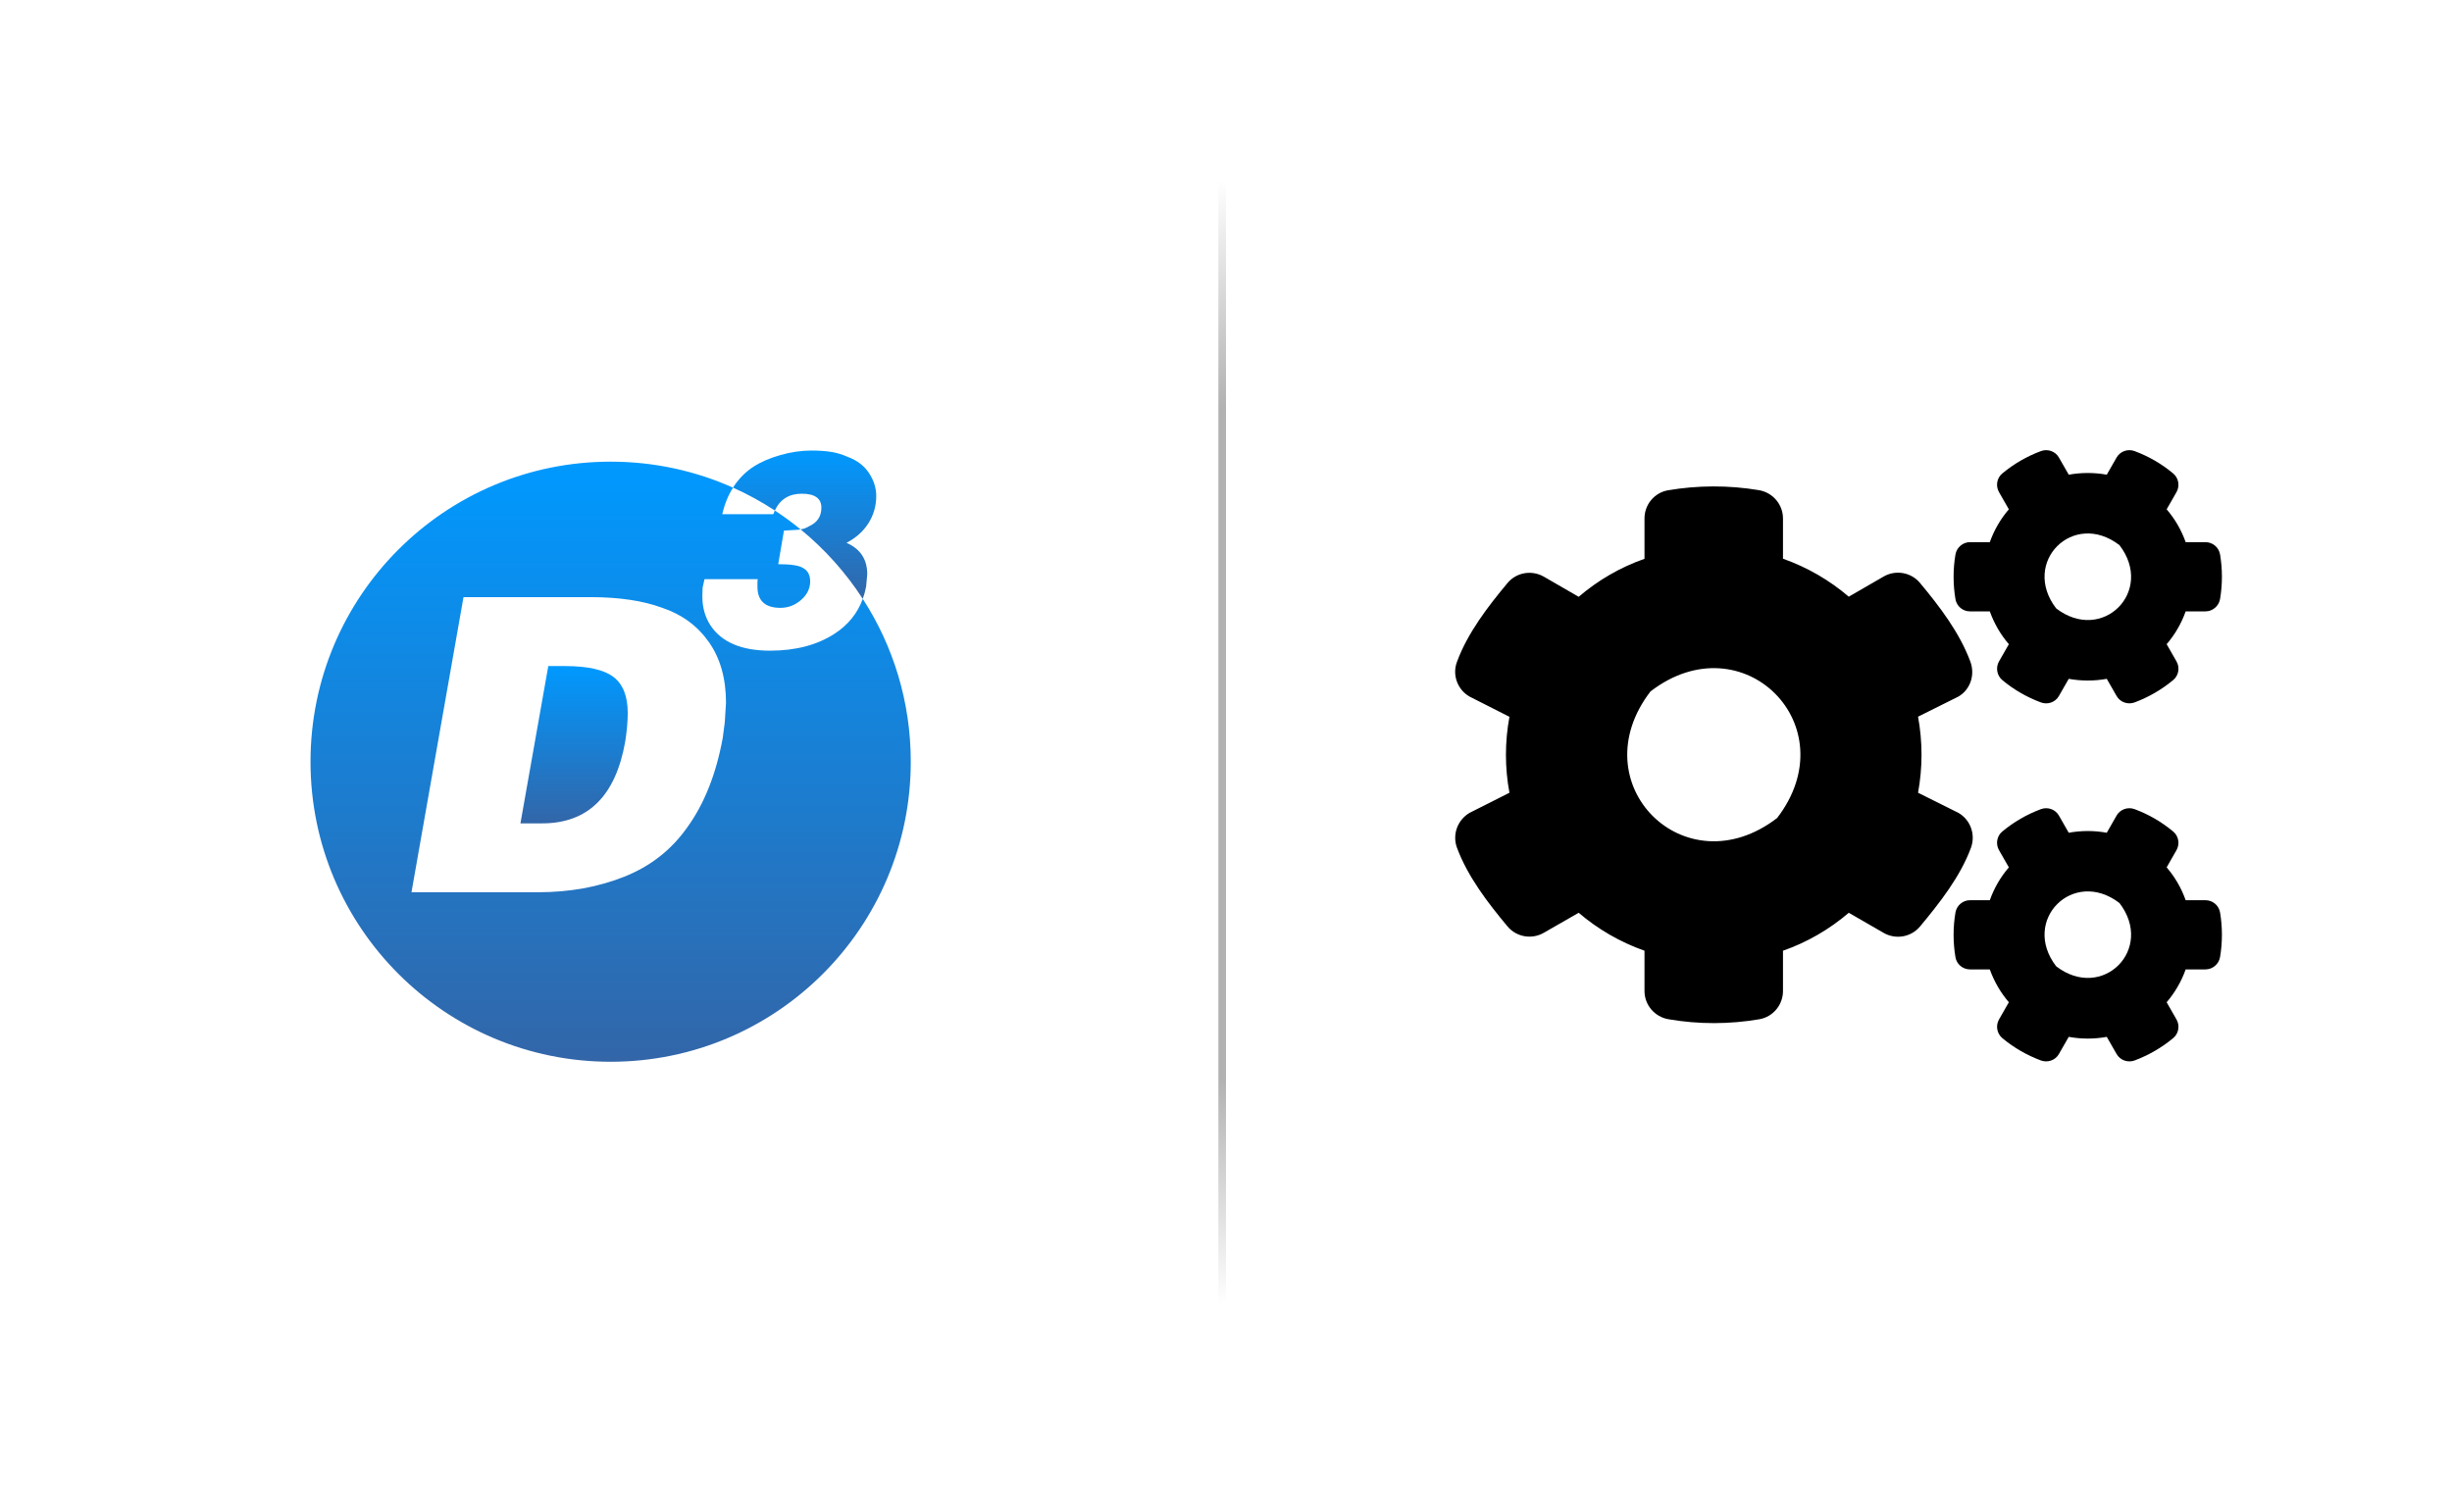 <?xml version="1.0" encoding="utf-8"?>
<!-- Generator: Adobe Illustrator 14.0.0, SVG Export Plug-In . SVG Version: 6.00 Build 43363)  -->
<!DOCTYPE svg PUBLIC "-//W3C//DTD SVG 1.1//EN" "http://www.w3.org/Graphics/SVG/1.1/DTD/svg11.dtd">
<svg version="1.1" id="Ebene_1" xmlns="http://www.w3.org/2000/svg" xmlns:xlink="http://www.w3.org/1999/xlink" x="0px" y="0px"
	 width="201px" height="124px" viewBox="0 0 201 124" enable-background="new 0 0 201 124" xml:space="preserve">
<g>
	<linearGradient id="SVGID_1_" gradientUnits="userSpaceOnUse" x1="47.059" y1="67.512" x2="47.059" y2="54.614">
		<stop  offset="0.006" style="stop-color:#3266A9"/>
		<stop  offset="1" style="stop-color:#0099FF"/>
	</linearGradient>
	<path fill="url(#SVGID_1_)" d="M50.282,55.502c-0.784-0.592-2.104-0.888-3.961-0.888h-1.376l-2.283,12.898h1.779
		c3.76,0,6.032-2.245,6.815-6.733c0.134-0.871,0.202-1.642,0.202-2.313C51.457,57.081,51.064,56.093,50.282,55.502z"/>
	<linearGradient id="SVGID_2_" gradientUnits="userSpaceOnUse" x1="65.961" y1="49.104" x2="65.961" y2="36.943">
		<stop  offset="0.006" style="stop-color:#3266A9"/>
		<stop  offset="1" style="stop-color:#0099FF"/>
	</linearGradient>
	<path fill="url(#SVGID_2_)" d="M65.72,40.482c1.074,0,1.611,0.381,1.611,1.143c0,0.701-0.321,1.201-0.962,1.5
		c-0.209,0.119-0.366,0.194-0.471,0.224c-0.065,0.019-0.158,0.037-0.271,0.056c1.98,1.621,3.702,3.544,5.097,5.699
		c0.117-0.321,0.21-0.658,0.277-1.013l0.09-1.008c0-1.223-0.568-2.081-1.701-2.574c0.776-0.402,1.376-0.94,1.801-1.611
		c0.425-0.672,0.638-1.418,0.638-2.239c0-0.642-0.198-1.265-0.593-1.868c-0.396-0.605-0.98-1.049-1.757-1.333
		c-0.433-0.193-0.876-0.328-1.332-0.402c-0.456-0.075-1.003-0.113-1.645-0.113c-0.82,0-1.663,0.124-2.529,0.37
		c-0.865,0.246-1.6,0.563-2.204,0.952s-1.13,0.907-1.578,1.557c-0.036,0.052-0.066,0.109-0.101,0.163
		c1.196,0.534,2.341,1.163,3.426,1.874C63.947,40.943,64.68,40.482,65.72,40.482z"/>
	<linearGradient id="SVGID_3_" gradientUnits="userSpaceOnUse" x1="50.058" y1="87.057" x2="50.058" y2="37.852">
		<stop  offset="0.006" style="stop-color:#3266A9"/>
		<stop  offset="1" style="stop-color:#0099FF"/>
	</linearGradient>
	<path fill="url(#SVGID_3_)" d="M70.725,49.104c-0.433,1.189-1.208,2.147-2.331,2.871c-1.425,0.918-3.182,1.377-5.271,1.377
		c-1.179,0-2.175-0.176-2.988-0.525c-0.813-0.35-1.444-0.864-1.891-1.543c-0.448-0.678-0.671-1.481-0.671-2.405l0.022-0.694
		l0.156-0.693h4.367l-0.028,0.179v0.179v0.246c0,1.164,0.628,1.746,1.884,1.746c0.635,0,1.201-0.217,1.696-0.649
		c0.495-0.434,0.742-0.94,0.742-1.522c0-0.522-0.194-0.887-0.582-1.097c-0.329-0.208-1.007-0.313-2.036-0.313l0.47-2.754
		l1.141-0.067c0.083-0.011,0.154-0.022,0.221-0.033c-0.674-0.551-1.378-1.067-2.11-1.546c-0.044,0.096-0.087,0.195-0.125,0.302
		h-4.185c0.192-0.837,0.49-1.56,0.884-2.175c-3.064-1.372-6.46-2.133-10.034-2.133c-13.588,0-24.603,11.014-24.603,24.601
		c0,13.59,11.015,24.604,24.603,24.604S74.66,76.043,74.66,62.453C74.66,57.532,73.214,52.949,70.725,49.104z M59.413,59.233
		l-0.168,1.275c-0.538,2.953-1.511,5.404-2.921,7.35c-1.298,1.835-3.016,3.179-5.153,4.028c-2.138,0.851-4.494,1.274-7.067,1.274
		H33.731l4.264-24.198h10.441c1.141,0,2.204,0.073,3.189,0.218c0.984,0.146,1.868,0.364,2.651,0.655
		c1.611,0.537,2.887,1.471,3.827,2.802c0.94,1.332,1.41,2.992,1.41,4.984L59.413,59.233z"/>
</g>
<linearGradient id="SVGID_4_" gradientUnits="userSpaceOnUse" x1="107.303" y1="105.856" x2="93.073" y2="16.011">
	<stop  offset="0" style="stop-color:#B2B2B2;stop-opacity:0"/>
	<stop  offset="0.2" style="stop-color:#B2B2B2"/>
	<stop  offset="0.8" style="stop-color:#B2B2B2"/>
	<stop  offset="1" style="stop-color:#B2B2B2;stop-opacity:0"/>
</linearGradient>
<rect x="99.875" y="14.933" fill="url(#SVGID_4_)" width="0.625" height="92"/>
<script  xmlns=""></script>
<path d="M169.583,55.661l-0.804,1.404c-0.294,0.52-0.924,0.738-1.482,0.529c-1.16-0.432-2.222-1.049-3.154-1.826
	c-0.452-0.373-0.568-1.031-0.273-1.541l0.804-1.406c-0.678-0.785-1.206-1.698-1.562-2.69h-1.622c-0.589,0-1.098-0.421-1.195-1.011
	c-0.197-1.179-0.206-2.417,0-3.645c0.098-0.589,0.606-1.021,1.195-1.021h1.622c0.355-0.993,0.884-1.906,1.562-2.692l-0.804-1.404
	c-0.295-0.511-0.187-1.17,0.273-1.542c0.933-0.776,2.003-1.396,3.154-1.826c0.559-0.208,1.188,0.009,1.482,0.529l0.804,1.404
	c1.032-0.186,2.084-0.186,3.117,0l0.803-1.404c0.296-0.52,0.925-0.737,1.483-0.529c1.159,0.431,2.219,1.05,3.151,1.826
	c0.454,0.373,0.571,1.032,0.275,1.542l-0.803,1.404c0.675,0.786,1.206,1.699,1.559,2.692h1.621c0.588,0,1.102,0.422,1.199,1.011
	c0.197,1.179,0.206,2.416,0,3.644c-0.098,0.589-0.611,1.021-1.199,1.021h-1.621c-0.353,0.992-0.884,1.905-1.559,2.69l0.803,1.406
	c0.296,0.509,0.188,1.167-0.275,1.541c-0.933,0.777-2.001,1.395-3.151,1.826c-0.559,0.208-1.188-0.009-1.483-0.529l-0.803-1.404
	C171.677,55.848,170.615,55.848,169.583,55.661z M168.553,49.886c3.781,2.906,8.094-1.404,5.188-5.186
	C169.958,41.783,165.646,46.105,168.553,49.886z M157.23,65.001l3.309,1.65c0.99,0.568,1.424,1.776,1.03,2.856
	c-0.874,2.376-2.593,4.559-4.182,6.465c-0.729,0.871-1.987,1.09-2.979,0.519l-2.856-1.648c-1.571,1.345-3.397,2.416-5.394,3.111
	v3.301c0,1.14-0.813,2.121-1.933,2.317c-2.416,0.415-4.951,0.433-7.455,0c-1.13-0.196-1.964-1.166-1.964-2.317v-3.301
	c-1.996-0.704-3.822-1.767-5.394-3.111l-2.857,1.639c-0.982,0.571-2.25,0.354-2.978-0.521c-1.59-1.903-3.27-4.086-4.143-6.453
	c-0.395-1.07,0.04-2.275,1.03-2.856l3.271-1.65c-0.383-2.054-0.383-4.166,0-6.228l-3.271-1.659c-0.99-0.569-1.434-1.777-1.03-2.848
	c0.873-2.377,2.553-4.556,4.143-6.462c0.728-0.875,1.986-1.09,2.978-0.521l2.857,1.65c1.571-1.347,3.397-2.416,5.394-3.114v-3.311
	c0-1.129,0.803-2.111,1.924-2.308c2.415-0.411,4.96-0.431,7.464-0.009c1.13,0.197,1.964,1.17,1.964,2.317v3.302
	c1.996,0.707,3.822,1.767,5.394,3.114l2.856-1.652c0.982-0.569,2.25-0.353,2.979,0.522c1.589,1.905,3.259,4.085,4.133,6.462
	c0.394,1.069,0.009,2.279-0.981,2.857l-3.309,1.65C157.609,60.826,157.609,62.938,157.23,65.001z M145.678,67.073
	c5.816-7.564-2.817-16.195-10.379-10.381C129.484,64.255,138.116,72.888,145.678,67.073z M169.583,85.018l-0.804,1.402
	c-0.294,0.522-0.924,0.737-1.482,0.532c-1.16-0.435-2.222-1.051-3.154-1.827c-0.452-0.375-0.568-1.03-0.273-1.541l0.804-1.405
	c-0.678-0.786-1.206-1.7-1.562-2.692h-1.622c-0.589,0-1.098-0.42-1.195-1.009c-0.197-1.179-0.206-2.419,0-3.646
	c0.098-0.589,0.606-1.019,1.195-1.019h1.622c0.355-0.995,0.884-1.907,1.562-2.692l-0.804-1.406c-0.295-0.51-0.187-1.169,0.273-1.54
	c0.933-0.775,2.003-1.396,3.154-1.826c0.559-0.209,1.188,0.01,1.482,0.528l0.804,1.405c1.032-0.188,2.084-0.188,3.117,0l0.803-1.405
	c0.296-0.519,0.925-0.737,1.483-0.528c1.159,0.43,2.219,1.051,3.151,1.826c0.454,0.371,0.571,1.03,0.275,1.54l-0.803,1.406
	c0.675,0.785,1.206,1.697,1.559,2.692h1.621c0.588,0,1.102,0.42,1.199,1.009c0.197,1.179,0.206,2.416,0,3.644
	c-0.098,0.59-0.611,1.021-1.199,1.021h-1.621c-0.353,0.992-0.884,1.906-1.559,2.692l0.803,1.405
	c0.296,0.511,0.188,1.166-0.275,1.541c-0.933,0.776-2.001,1.393-3.151,1.827c-0.559,0.205-1.188-0.01-1.483-0.532l-0.803-1.402
	C171.677,85.205,170.615,85.205,169.583,85.018z M168.553,79.232c3.781,2.906,8.094-1.406,5.188-5.188
	C169.958,71.139,165.646,75.451,168.553,79.232z"/>
</svg>
